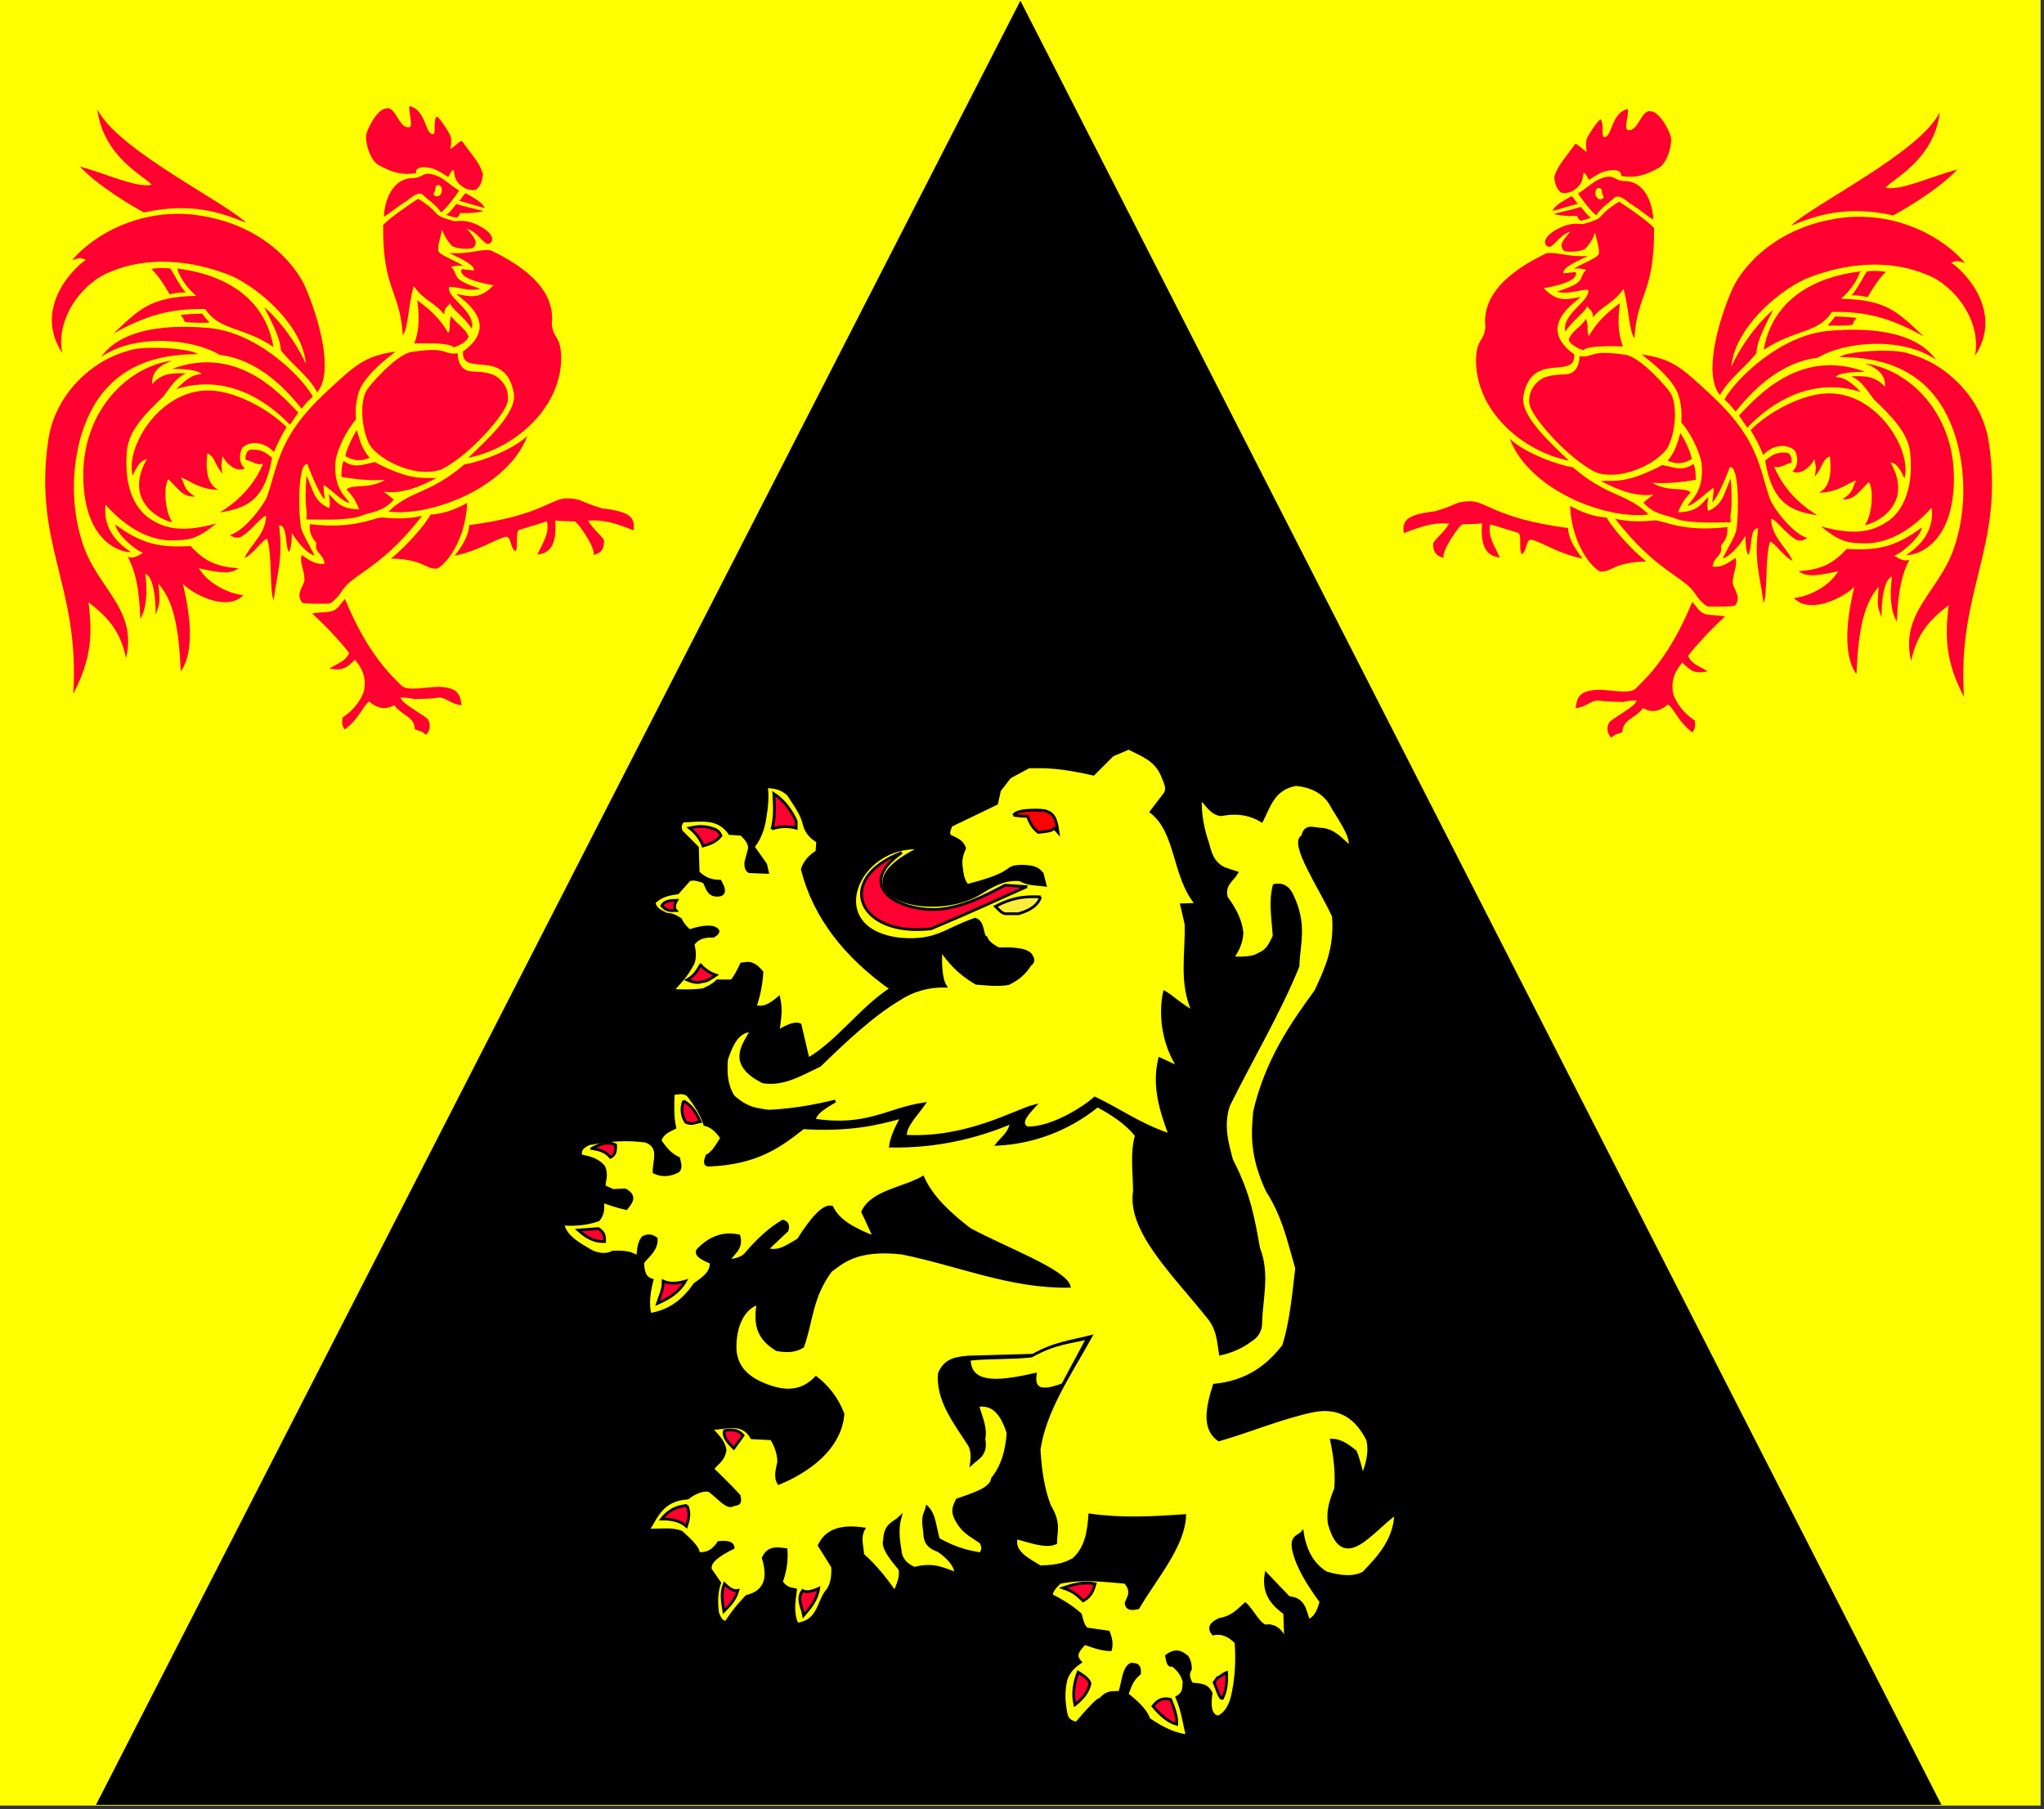 <svg width="601" height="532" version="1.1" xmlns="http://www.w3.org/2000/svg" xmlns:xlink="http://www.w3.org/1999/xlink">
 <rect width="100%" height="100%" fill="#333333" stroke="none"/>
 <g transform="translate(.5 .202)">
  <g transform="matrix(1 0 0 1 -.502 -.502)">
   <rect x=".002" y=".299" width="600" height="531" fill="#ff0"/>
   <path d="m300 1.5h0.1zm0.03 0.094-271 529h541z" stroke="#000"/>
   <g id="c" transform="matrix(-.428 0 0 .428 187 30.9)" fill="#ff0030">
    <path d="m115 243c-31.6-6.33-64.4-34.3-63.6-70.1 0.723-14.7 5.24-10.7 6.44-21.8-3.06-26.7 25.8-42.7 41.9-50.6 9.02-0.945 13.7 2.78 28.7 1.86-10.2 4.62-17.5 8.33-17.2 12l8.49-0.92s5.05 6.44-21.9 11.1c8.46 8.37 13.4 8.33 23 6.48 12.4-3.7-34 16.2-1.95 39 0.98 18.2-29-3.01-34.9 28.3-2.72 13.4 18 32 31.1 44.6z"/>
    <path d="m88.1 204c0.985 8.69 26.8 38 45.9 47.2 20.1 6.48 45.9-9.26 49.7-18.5 5.18-11.2 6.02-29.3 0.96-36.6-1.68-2.83-20-24.2-30.6-25.8-25.8-3.94-21 2.31-31.6 0.93 0 5.55-1.92 9.72-5.75 11.6-3.82 1.85-8.6 0-17.7 2.78-2.87 0.92-12.3 6.64-11 18.5z"/>
    <path d="m74.6 228c13.2 35 65.5 55.8 95.4 52-15.6-15.1-27.7-11.5-52.1-32.4-9.47-1.31-32.8-9.56-43.3-19.6z"/>
    <path d="m100 95.5c-3.38-3.27 0.67-8.51 8.79-12.4 8.12-3.93 12.9-2.62 16.2-2.62 17.6-4.91 7.1-4.58 24.7-15.4 3.72 2.4 18.6 12.3 24 18 0.45 45-11.7 45-13.5 75.9-3.83-5.67-3.6-19.8-7.44-34-7.66 10.7-14 10.9-21 19.6 0-5.24-2.7-5.24-4.06-7.86-0.9 4.15-9.92 9.61-14.9 17.7-2.93-12.3 17.8-21.4 15.6-28.8-6.09-0.22-13.5 3.5-21.6 1.31 21.6-6.76 14.2-8.95 20.3-15.1-3.38-0.65-4.06-1.15-8.6-0.65 8.8-5.24 17.6-7.66 17.4-11.1 0-4.67-1.8-9.17-2.7-13.8-1.36 4.15-3.57 7.58-6.22 10.6-2.28 2.9-13.7 3.09-15.2 1.85-3.62-3.55-0.92-6.98 4.49-13.1-8.79 2.62-12.2 13.1-16.2 9.82z"/>
    <path d="m115 160c1.35 3.27 6.09 5.89 10.2 7.2 2.7-3.93 27.7-2.62 27.1-2.62-2.71-7.53-4.06-15.7-2.03-29.8-4.06 3.28-13.9 9.5-21.3 22.6-2.03-3.93 0-6.55-2.03-11.8-2.82 5.02-11 9.38-11.8 14.4z"/>
    <path d="m116 274c1.35 30.3 18.9 46.3 21.6 45.2 6.88 0.32 9.02-6.55 30.8-6.88-9.92-7.64-24.6-24.4-27.1-30.1-5.07-0.76-12.2-0.87-25.4-8.18z"/>
    <path d="m1.79 293c-1.48-9.01 2.32-13 21.6-15.2 16.3-4.9 12.9-6.32 23-6.86 12-0.68 17.1 11.6 68.2 18.4 0.24 5.71 3.05 12.2 10 21-17-3.53-25.7-10.4-35-13-4.4-0.32-2.59 7.66-6.98 9.96-2.03-4.37 0.678-14-2.7-14.8l-18.8-5.76c-1.59 8.53 2.38 13.6 6.64 22.8-10.4-0.96-13.3-9.64-12.2-23.4-9.02 0.83-14.4 0.19-14.1 1.12-2.82 1.85-14.3 18.9-12.2 22.6-5.3-1.35-7.11-3.88-7.33-9.23-0.451-2.29 6.1-6.74 11.1-14.3-10.9-1.19-20.6 2.34-31.2 6.55z"/>
    <path d="m147 283c28.2 36.3 46.8 39.3 54.7 51.1 2.97 4.73 6.76 8.38 8.91 9.11 6.22 0.31 14.8 0.15 18.6-0.46 4.79-6.18-0.48-10.5-1.43-15.3-0.16-7.72 3.51-11.3 1.91-17.6-4.46 2.93-8.93 6.79-15.8 6.01 0.95-7.4 7.17-6.94 5.74-14.4 5.58-6.48 4.18-9.99 4.5-12.8-32.4 3.84-44.5-5.21-50.5-4.55-4.5 0.45-15.6 1.56-26.7-1.2z"/>
    <path d="m200 340c-15.5 37.3-30.5 51.3-39 59.7-4.23 4.12-19 0.37-26.6 0.8-14.1 0.69-13.5 7.45-14.6 12.6 8-0.93 10.2-5.4 15.6-5.24 7.5 1.03 11.3 0.67 17 1 4.17-1.18 6.21-0.76 9.31-1.15-0.24 3.79-12.3 9.79-18.5 14.7-3.21 5.03-0.56 9.42 1.02 10.9 3.4-2.68 4.01-2.44 7.71-3.68 0.15-8.77 8.38-9.04 14.2-16.6 7.18 4.19 12.9 1.03 17.2-2.47 3.61 1.94 7.11 12.3 16.8 19.2 2.62-4.18 1.51-5.56 1.53-8.21-5.65-3.6-11.5-9.55-14.6-17.5-2.75-11.8 2.99-18.3 5.99-22.3 5.86 5.73 8.47 7.93 17.6 5.98-7.67-4.09-11.8-5.87-13.6-10.6 3.37-4.39 12.4-15.1 25.4-27.1-6.22-1.03-12.1-0.62-14.9-2.14-2.98-1.24-5.13-5.17-7.46-7.72z"/>
    <path d="m104 71.4c1.1-3.41 6.6-6.5 13.1-10.2 2.26 2.2 2.48 3.74 4.39 5.28-6.06 1.54-11.4 3.41-17.5 4.96z"/>
    <path d="m105 73.5c6.32-1.75 12.6-2.84 18.3-4.91 2.48 2.62 3.94 5.56 7.1 7.53-2.25 0.654-3.83 1.31-6.43 1.96-0.67 0-2.7-0.653-3.04-3.27-6.93 0.492-15.2-0.654-15.9-1.31z"/>
    <path d="m134 74.5c-3.27-2.4-9.92-10.9-12.5-15.1 3.61-1.96 9.24-6.88 13.2-9.17 12.2-5.68 10.8 0.765 18.9 0.655 12.7 0.109 19 13.6 19.6 26.5-4.29-2.4-7.22-5.46-15.6-10.8-3.04-1.96-7.44-6.88-11.2-4.26-2.82 3.06-8.68 6.44-12.5 12.1z"/>
    <path d="m118 57.7c-4.06 1.64-7.11 1.96-8.8 0.654-2.03-2.29-3.38-3.93-4.06-10.1 2.14-7.97 7.67-13.3 14.2-22.6 1.35-1.09 4.4 3.06 8.12 5.24-1.02-6.93-0.34-8.95 1.35-11.6 2.37-4.04 7.44-11.7 8.45-10.5 2.26 3.87-0.22 12.3 2.37 11.9 5.13 0.164 4.51-16 15.4-19.2 2.6-0.764-2.59 14.2 0.68 14.4 7.44 1.31 9.13-15.1 16.2-12.8 5.87 0.382 13.4 14.8 13.5 18.8 0.12 9.28-4.84 18.6-9.13 20.3-7.72 4.15-14.4 6.98-25.2 5.24 0.9-6.55-12.1-3.49-14.2-1.96-3.5 1.64-4.63 2.62-7.78 4.58-1.36-1.42-2.71-6.11-4.06-4.26-0.34 5.89-2.37 8.84-7.1 11.8z"/>
    <path d="m137 257c6.06 2.78 21 11.6 36.3 9.32-2.55 2.16-4.43 3.34-6.98 5.5 7.94 8.7 14.6 7.92 24.5 11.8 12.4 3.1 32.4 1.49 35.6 1.85-1.02-8.51 1.74-6.16-0.06-30.2-4.34 8.84-4.66 17.8-15.5 22.3-0.95-2.47-0.56-4.61 0.18-9.37-4.15 2.78-5.93 10.1-20.9 10.3 2.04-4.98 4.06-8.97 8.8-13.6-4.33-4.18-15.1 0.15-26.5-6.65 12.7 0.73 22-0.83 30-2.07-0.32-4.32 0.04-7-1.63-11-6.83 5.18-12.6 2.84-21.3 0.82-24.9 13-32.6 10.6-42.5 11z"/>
    <path d="m183 243c5.41-6.11 6.76-12.2 8.79-19 3.05 4.7 7.44 14 7.78 18-3.04 1.42-8.12 4.8-16.6 0.98z"/>
    <path d="m165 170c19.1 14.3 23.9 23.4 25.4 27.8 2.48 7.64 2.26 14 2.03 19 6.2 6.87 12.4 19.6 13.9 27.8 2.25 20.3-8.35 26.2-9.47 29.5 4.73-0.88 11.5-8.3 17.6-12.4 0.45 3.27-0.46 6.54-0.68 9.82 3.27-2.08 10.6-19.9 11.8-23.9 6.54-2.51 6.54 30.7 4.73 42.2 0.45 2.62-6.54 14.4-9.47 20.3 3.83-0.55 10.4-6.99 15.6-15.4 0 5.68 0.68 11.4 2.03 13.1 2.71-4.37 0.87-19 6.76-18.3-2.8 22.5 0.91 30.6 3.72 51.4 2.82-6.22 0.91-31.4 4.4-42.2 2.48-0.22 10.4 11.4 15.6 13.1-4.96-10.2-14-15.7-14.9-28.5 1.35-2.07 10.1 9.6 16.2 13.4 3.61 2.41 6.54 0.88 8.8-0.65-9.36-1.96-24.1-21-26-27.5-7.21-21.2-7.74-40.6-40.1-70.6-20-18.5-26.1-24.8-47.8-27.9z"/>
    <path d="m219 198c-11.4-13.3-1.84-49.5 8.61-73.2 7.03-15.3 31.2-44.6 79.4-49.1 34.5-2.52 64.2 12.9 80.4 31.5-3.25-0.93-6.32-2.28-9.56 0 3.17 0.96 38.2 30.4 16.3 63.9 4.67-23.3-13.2-47.9-32.5-55.6-25.6-11.1-56.4-8.68-84.2 2.78-19.6 9.11-48.3 34.1-50.7 60.2 9.08-19.6 23-34.6 28.7-38.9-12 22.6-10.9 26.1-11.5 29.6-7.43 9.71-18.4 17-24.9 28.7z"/>
    <path d="m268 81.4c15.1-14.5 88.6-50.3 102-77.8-3.82 33-33.5 46.6-37.3 51.9 10.7 2.32 32.8-8.33 49.3-12.5-12.4 13.3-36.4 27.5-44 31.5-32.5-7.25-53.6 0.308-69.8 6.94z"/>
    <path d="m249 167c8.33-48 58.5-52.8 66.2-54-2.23 7.86-8.88 15.2-13.1 18.8 31.9 0.58 39.4 9.61 56.9 25.9-28.2-16-45.9-16.9-63.1-16.9-9.56 15-25.4 11.7-47 26.2z"/>
    <path d="m320 113c-1.35 1.31-7.44 13.8-10.8 16.4 5.41 0 8.45 0.66 11.2 1.31 3.49-6 6.99-12 12.5-17.4-3.61-0.76-8.57-0.87-12.8-0.33z"/>
    <path d="m298 144c-1.69 2.62-3.39 4.25-5.08 6.22 4.4 0 13.2 0.29 17.2-0.66 0.95-3.12 1.58-2.94 2.71-4.58-2.93-0.44-8.23-0.87-14.9-0.98z"/>
    <path d="m222 201c8.13-14.5 38.9-44.6 72.2-47.2 13.7-1.03 56-4.17 73.2 19.9-23.4-16.2-63.1-12.5-81.3-1.39-27.8 3.4-46.9 25.3-56.4 37-2.55-3.09-3.19-4.32-7.65-8.33z"/>
    <path d="m232 212c1.91 2.78 3.82 5.56 5.73 8.34 2.56-2.17 33.8-38.6 78-24.5-7.33-7.41-11.8-10.2-17.2-10.2 0.64-1.85 7.02-3.7 20.1-3.7-43.2-15.9-72.1 14.5-86.6 30.1z"/>
    <path d="m301 172c3.99-4.17 38.6-6.48 48.3-2.32 24.6 6.64 50.1 29.9 54.5 61.6 10.4 71.6-22 100-17.2 174-12.8-24.4-13.1-41.4-10.5-63-12.8 10-21.7 19.1-25.8 38.4-7.81-33.2 18.9-47.5 29.2-76.9 11.1-31.8 6.15-62.2 0.96-78.2-9.8-30.4-31.9-54-79.4-53.7z"/>
    <path d="m309 185c6.61 2.78 10 8.15 15.6 15.8 11.2 10.9 23.6 22.5 25.1 37 2.16 22.8-4.01 37.9-13.9 45.8-10.7 7.86-23 11.4-47.4 4.63 13.7 11.3 19.2 11.3 29.6 11.6 10.5 0.31 27.8-3.7 46.4-24.5 2.87 22.2-18.2 32.4-17.2 32.4 0.96 0.93 32.5-1.85 32.5-52.8 0-44.8-30.9-74.7-61.2-78.7 13.2 4.78 14 11.4 13.9 16.2-7.18-8.33-15.3-7.41-23.4-7.41z"/>
    <path d="m240 222c12.8-12.6 33.3-23.4 49.7-25 36.1-3.54 61.6 38.6 56 58.3-2.87-6.79-5.74-10.8-9.57-11.1 16.4 28.9-10 42.1-17.7 43.1 5.11-6.48 6.38-24.1 2.87-29.6-6.69 6.17-9.56 12.4-18.2 12 8.93-6.18 6.37-8.64 9.56-13-4.78 0.93-12.4 8.34-25.8 8.34 10.2-4.63 7.98-20.4 7.66-25-5.42 1.85-5.1 8.33-10.5 13.9 1.6-6.79 0.32-8.03 0-12-5.1 8.95-12.1 10.5-15.3 8.33 5.1-3.7 3.43-12.9 0.95-14.8-5.81-4.55-15.3-2.78-21 3.7-1.92-5.4-5.74-12.6-8.61-17.1z"/>
    <path d="m273 319c14.2-1.09 22.6-4.02 33-15.3 21 1.23 33.5-1.24 51.7-14.8-0.64 6.17-13.7 17.9-19.1 19.4 3.51 2.16 7.02 4.32 10.5 2.77-4.79 9.57-7.66 19.1-8.61 42.6-3.83-6.48-5.27-17.1-3.35-31-7.66 2.78-7.18 28.2-7.18 28.2-2.55-8.02-3.19-5.86-1.91-21.3-9.88 11.4-14 28.4-15.3 60.2-11.6-16-4.14-48.8-1.43-60.2-5.74 6.49-30.1 19.9-41.6 7.87 9.57-0.92 23.9-7.4 30.6-18.5-12.6 2.78-21.4 4.64-27.3 0.01z"/>
    <path d="m250 243c5.11 30.2 18.3 34.7 35.9 37.6-17.6-10.7-25.9-24.2-29.7-33.4 5.1 1.08 6.38-1.54 12-2.78 0.32-3.39-0.8-6.79-3.83-6.94-7.65-0.31-10 2.16-14.4 5.56z"/>
    <path d="m135 55.7c-2.14 1.36-2.14 5.23-0.34 6.88 2.15 1.96 5.41 0.219 4.06-1.64-1.58-2.29 0.22-5.56-3.72-5.24z" fill="#ff0"/>
   </g>
   <use transform="matrix(-1 0 0 1 599 .855)" width="100%" height="100%" xlink:href="#c"/>
   <g transform="translate(0 -9.94)" stroke="#000" stroke-width=".81">
    <g fill="#ff0">
     <path d="m344 344c-2.6-7.04-4.98-14.2-3.04-22.4l5.6 2.59c-4.2-6.32-5.73-14.8-4.18-22.2 1.72 0.93 5.17 4.1 8.49 5.84-3.94-8.63-1.86-17.2-2.15-25.9l-1.3-5.6 4.44-0.13c-6.98-8.21-5.56-21.2-13.4-27.2l4.18-5.48c0.91-1.73-0.26-3.45-0.86-5.18-2.11-4.97-6.29-6.12-9.91-8.06l-4.75 2.03-5.6 5.6c-10.1-2.34-14.4-2.17-19-2.15l-5.6 3.02-3.02 3.88-0.86 3.88-13.4 6.46c-0.5 1.37-1.4 2.87 0.43 3.45 1.49 0.68 2.93 1.42 3.57 3.22-0.82 1.8-1.31 3.61-0.98 5.41 0.21 1.94 0.4 3.89 1.74 5.55 15.3-3.85 10.2-5.47 16-5.66 3.33 0.14 4.54 0.42 6.03 2.16l0.88 3.43c-2.48-0.38-4.97-0.12-7.45-1.6-4.62-0.4-8.15 1.75-11.6 3.88-14.6 9.14-44.3-0.21-17.7-13.2-18.8-1.27-29.2 24.3-5.67 26.8 10.6 0.79 12.7-2.68 21.8-5.87 2.68 0.68 1.98 5.19 3.22 5.37 0.65 1.67 2.25 2.49 3.7 3.35 4.9-0.19 8.8 0.26 9.67 2.08 0.84 1.35 0.33 2.04-0.43 2.59-1.51 2.47-3.65 4.3-6.37 5.55-3.14 0.55-6.29 0.12-9.43-0.1-5.57-3.25-8.01-6.51-10.4-9.76-0.15 3.77-0.1 8.4 1.32 10.6-4.96-0.09-9.54 1.15-13.7 3.9-8.14 4.91-16.2 12.6-23.2 19.4-5.38 2.54-10.6 5.82-16.7 4.87-11-5.5-5.21-11.4-3.44-15.1-4.04 0.22-5.69 3.82-7.31 8.47-0.26 3.94-0.18 7.34 1.98 10.9 4.49 4.02 7.46 3.8 10.4 4.34 6.97-0.32 13.4-1.46 19.6-2.99-4.4 2.52-5.83 3.86-6.22 5.58 15.5 2.4 21.6-3.15 32.3-4.75-2.24 3.24-5.78 6.66-5.42 9.52 18.1 0.98 32.1-7.44 37.9-8.91-2.37 2.57-4.56 5.1-2.15 6.47 7.85 0.17 17.8-6.78 19.9-8.77 6.56 3.05 13.4 7.98 22 10.8z"/>
     <path d="m262 301c-13.4-9.52-22.5-21-26.1-35.1 0.72-2.16 2.15-3.88 4.31-5.18l0.21-3.01c-1.76-1.11-3.25-2.5-3.88-4.75-0.73-3.44-2.93-6.15-4.74-9.05-2.38-2.22-4.65-2.13-6.46-2.37 0.52 3.52-0.04 7.04-0.65 10.6-0.65 2.94-1.72 5.32-3.23 7.11l3.66 5.18 0.54 2.37-5.39-0.22c-1.13-0.73-0.94-1.79-0.97-2.8l1.08-4.09c-0.01-1.76-1.25-2.9-2.37-4.1l-3.45-0.22c-3.39-5.04-8.76-3.83-13.8-3.66-0.4 0.75-1.12 1.18-0.43 3.02l4.74 4.74 0.21 7.33c1.49 1.42 3.28 2.59 6.47 2.59 1.96 3.5 0.82 4.31-1.51 4.09-2.2-0.4-2.34-2.44-3.23-3.88-2.31-0.91-3.43-0.87-4.31-0.64l-3.45 3.88c-3.01 0.36-5.04 1-6.9 2.8 0.34 2.21 2.15 2.57 3.56 3.45 1.58-0.03 2.9 0.69 4.2 1.51 0.53 1.24 1.49 2.38 2.59 3.34 2.53-0.8 4.93-1.32 6.89-0.97 1.85 0.59 2.1 1.42 0.22 2.59-3.87-0.14-4.97 1.1-6.04 2.37 0.58 2.3 0.58 4.17 0 5.6-2.01 3.92-4.02 5.69-6.03 7.98 3.14 0.17 6.2 0.19 9.05-0.21 1.45-0.71 2.93-1.34 4.1-2.59h4.31c0.93-1.28 1.87-2.83 2.8-4.96 1.7-0.21 3.23-1 6.03 2.37-0.17 3.54-0.9 6.89-1.94 10.1 2.67 0.79 4.8-0.83 6.9-2.58 0.86 3.93 0.21 6.49-0.21 9.91 3.16-1.94 5.31-2.58 6.46-1.94l2.37 10.1c8.54-4.9 15.8-15.2 24.4-20.7z"/>
     <path d="m334 344c-3.07-3.72-7.08-6.25-11.3-8.54-8.71 7.06-19.1 10.8-29.5 11.3 1.43-1.83 3.82-3.44 4.13-6.38-10.4 4.36-22.2 7.16-35.5 6.92 0.38-2.84 1.85-5.69 3.35-8.53-7.44 2.01-15.1 3.93-29 3.13-6.72 5.26-13.5 10.5-28 11-1.29-0.32-0.67-1.6-0.31-2.74 1.84-0.97 3.05-3.2 4.34-5.28-1.26-1.71-2.58-3.36-4.97-3.94-0.9-2.91-2.72-5.83-5.05-8.74-1.56-0.96-2.69-0.47-4.25-0.32-0.09 3.35-0.26 6.7 0.48 10-2.04 1.01-3.72 1.7-4.35 3.84 1.43 2.02 2.92 4.01 5.48 5.18 0.3 1.41 0.86 2.93-0.21 3.79-2.34 1.21-4.68 1.4-7.01 0.3-0.16-3.28 2.15-7.43-2.44-9.14-5.61-0.78-10.8-0.33-15.8 0.61-1.11 0.02-1.89 0.69-2.72 1.26-0.7 0.8-0.8 1.6-0.63 2.4 2.56 0.53 5.11 1.09 6.83 3.31 0.93 2.38 0.22 3.61 0.03 5.71l2.63 1.19 3.61-0.15c3.31 1.83 1.75 3.66 0.31 5.49-3.05-0.72-5.1-1.43-7.01-2.14 0.42 2.83-0.22 4.38-1.22 5.49-3.46 1.21-6.91 1.44-10.4 1.22 0.7 3.68 4.78 5.95 8.84 8.23 2.57 0.96 4.37 0.76 5.79 0 3.39-0.17 5.95 0.26 7.32 1.53 0.28-1.94 0.17-3.87 1.52-5.8 1.66-0.92 2.88-0.49 3.97 0.31 0.17 3.19-2.27 4.89-3.97 7.01 0.09 2.35 0.39 4.53 2.75 5.18-0.96 3.61-1.37 7.03-0.61 10.1 5.75-0.95 9.94-4.15 13.1-8.84 2.36-1.72 5.01-3.29 4.88-6.4-2.28-1.04-4.75-2.06-3.96-3.66 3.74-3.92 7.76-5.15 12.1-4.2 1.06 3.83-1.8 5.03-3.05 7.32 2.16-0.27 3.98-0.77 4.99-1.9 3.3-3.85 6.82-7.33 11-9.76 1.23 0.37 1.72 1.23 1.22 2.75l-5.88 5.54c3.56 1.09 6.21-1.12 9.21-2.82 4.07-6.45 7.54-10.3 9.88-9.56 1.92 4.16 6.88 6.68 12.5 8.85l-3.46-7.5c2.75-5.97 11.8-6.74 17.7-10.1 2.66 5.95 7.92 10.7 13.7 15.2 10.4 5.66 28 12.1 29.3 16.8-17.1 0.35-32.7-6.44-49.1-9.75-13.3-1.55-17.7 2.77-21 5.18-5.86 7.94-5.53 14.8-8.23 22.3-2.54 1.54-5.08 1.35-7.62 0.91-6.45-3.86-6.19-8.61-5.56-13.6-4.24 1.36-6.94 6.57-6.7 13.7 0.38 4.81 3.28 7.7 7.39 9.65 5.96 2.7 11.6 3.49 16.4-1.53 3.65 2.85 6.3 6.4 7.93 10.7-1 12.6-15.2 18.9-18.9 20.4-1.27-2.13-0.34-4.27 0-6.4-0.08-2.55-0.91-4.73-2.13-6.71l-5.79-0.3c-2.87-5.08-7.71-2.67-11.9-2.75 1.46 2 3.62 3.4 4.05 6.42-0.52 3-2.37 3.77-3.66 5.49 4.23 4.1 6.4 6.35 7.77 7.87 0.72 2.74-0.74 2.42-1.67 2.68-1.87 1.4-4.88-2.84-7.32-4.27-2.04-0.16-4.08 0.73-6.13 2.29-7.53 0.5-9.01 5.36-11.6 9.4 3.54 0.11 7.11-0.53 9.84 0.67 2.59 2.36 5.1 4.7 4.88 6.22 2.6 0.27 4.55-0.91 6-3.23 3.26-0.32 4.16 0.42 4.27 1.53-4.07 2.02-7.2 4.09-6.7 6.4l2.74 3.96c-1.06 2.95-0.98 5.9-0.61 8.84 1.01 2.72 1.7 2.51 2.44 2.75 3.3-4.87 4.4-5.71 6.09-7.62 5.71-1.41 6.63-5.58 4.88-11.3 1.48-3.28 4.11-2.81 6.71-2.44 0.24 3.15-0.2 6.31-1.38 9.47 1.42 1.85 2.17 1.93 4.17 2.34-0.5 3.58-1.02 6.82 0.45 10.1 6.29-0.85 6.09-6.03 8.53-9.45 1.87-1.98 2.05-5.19 1.9-7.46l-3.92-6.24c2.27-4.86 7.11-5.76 13.1-4.88-1.45 2.54-0.42 5.08-0.31 7.62 3.3 2.9 6.44 6.64 9.45 11 0.7-2.1 1.88-3.82 1.52-6.71-2.7-3.24-5.25-6.43-4.57-8.54 0.21-4.87 2.79-4.98 4.57-6.71-0.87 3.15-0.55 6.31 0 9.46 0.14 2.54 1.55 4.38 4.27 5.48 5.69-1.52 8.69 0.32 12.2 1.53-0.29-2.56-2.3-4.73-5.18-6.71-4.83-1.7-3.71-4.51-4.27-7.01-0.38-3.54 0.53-4.06 0.92-5.79 2.27 2.22 2.35 6.2 3.35 9.45 5.85 3.2 8.83 3.54 12.2 4.27 1.01-0.82 1.03-1.97 0.31-3.36-2.32-1.71-4.91-2.76-6.71-5.79-2.26-3.42-1.08-4.95-0.3-6.71 4.87-1.72 10-3.18 10.4-6.29 3.06-3.77 4.2-8.45 4.57-13.4-1.66-5.19-4.12-8.84-8.93-8.03 0.92 3.25 2.51 6.5 1.83 9.75 0.85 4.72-1.8 5.58-3.66 7.32 0.26-1.94 0.28-3.83-0.61-5.49-4.32-6.7-9.47-13.2-8.83-21 1.71-4.27 5.14-4.52 8.53-4.87l19.2-0.54c6.02-3.55 11.3-4.07 16.8-5.49-6.03 10.9-13.5 21.7-15.2 33.2 0.33 6.3 1.27 11.9 3.04 16.5 3.22 5.39 1.79 7.69 1.83 11-2.83 1.34-7.39-0.42-11.6-1.52-0.98 4.21 3.29 6.26 7.01 8.53 6.18-0.12 7.73-1.17 9.75-2.13 3.77-3.3 4.52-8.11 4.88-13.1 9.45 1.34 18.5 0.84 27.9 0.18-0.36 9.04-8.42 18.1-13.7 27.1-1.87 0.46-3.37 0.43-3.53-1.39l0.91-2.14c0.4-1.64-0.18-2.89-1.22-3.96-6.24-0.5-12.4-1.37-19.2 0.05-1.33 1.28-2.52 2.55-2.44 3.82 3.79 1.86 6.45 3.72 8.52 5.58 0.41 1.72 0.85 3.39 1.83 4.27l6.4 0.91c0.7 1.73 1.05 3.46 0.61 5.19-2.74-0.02-5.16-0.98-7.62-1.83-1.41 1.67-3.39 3.26-1.22 5.48-2.85 1.91-3.69 3.57-4.27 5.19-0.85 3.76-0.57 6.85 0 9.75 0.27 2.14 1.65 2.61 3.05 3.05 3.41-3.94 6.44-7.32 7.01-7.01 2.37-2.68 3.95-1.82 5.79-2.13 0.97-2.99 1.1-7.31 3.35-8.24 1.2 0.15 2.62-0.15 2.44 2.75-2.47 2.03-2.8 4.06-3.66 6.1 3.33 2.57 5.66 5.03 6.4 7.31 4.2 2.95 7.94 4.52 11.3 4.88-0.98-3.75-1.3-7.27-3.05-11.3 2.4-1.31 1.88-2.99 2.14-4.57-0.45-1.44-0.94-2.88-3.36-4.88-1.39 0.45-1.54-1.26-1.82-2.74 2.97-2.16 4.52-0.91 6.09 0.3 0.8 1.38 0.98 2.56 0.92 3.66-0.99 1.42-0.4 2.84 0.3 4.27 2.11 0.38 4.49-0.06 5.79 2.74-0.59 4.04-0.14 6.71 2.14 7.01 1.91-0.93 3.19-2.82 3.96-5.48 1.3-5.19 1.64-10.7 1.22-16.5-1.8-1.68-3.77-3.03-6.71-2.44-1.48-1.72-0.71-3.12 1.83-4.27 3.99-0.69 5.53-2.79 7.62-4.57 1.93 1.63 4.72 7.42 6.65 6.39 3.66 0.15 4.4 3.34 5.19 3.66l-0.26-7.31c-3.58-2.65-6.44-5.8-5.48-11.6l6.7 7.01c4.63 0.37 4.68 3.91 5.79 6.71 2.12-0.75 2.96-3.04 3.66-5.49-3.36-4.67-6.54-9.4-7.92-14.6-1.19-4.82 1.27-4.38 2.43-5.8 0.87 5.74 3.28 9.61 7.01 11.9 4.15 1.22 7.98 1.65 11 0 4.76-4.88 9.2-9.95 9.45-17.4-7.1 4.96-15.4 17.6-19.5 3.05-0.65-3.81 0.49-7.11 1.83-10.4 0.39-4.62-0.18-9.43-1.22-14.3 2.7 0.03 4.88 1.62 7.01 3.35 0.96 2.18 1.5 4.79 2.2 7.23 1.09-3.27 2.32-6.48 1.46-10.6-3.36-6.77-8.49-10.1-16.2-8.54-9.77 2.14-17.7 5.65-27.6 8.52-4.67-3.3-3.44-9.45-1.34-16.1 9.58-0.93 15.7-5.51 20.4-11.6 2.12-6.83 2.85-14.3 3.82-22.8-2.24-7.63-3.75-15.2-8.7-22.9-4.75-10.3-4.24-16.8-3.66-23.2 3.48-14.8 10.6-25.3 18-35.4 2.88-6.26 5.93-12.4 5.18-22-3.79-8.33-12.9-21.6-9.04-23.5 0.73-3.42 2.98-2.27 5.08-2.12 3.99 0.05 6.19 2.98 8.84 5.19 0.57-3.47-3.2-8.14-5.92-13-2.24-3.3-5.68-4.88-9.93-5.31-6.59 1.14-7.86 6.26-10.1 10.7-3.08-1.86-6.8-2.82-11.9-1.83-2.67-0.14-4.23-2.86-6.1-4.87-0.22 4.62 0.64 9.07 2.14 13.4 0.74 2.93 1.6 5.8 4.87 7.32l3.66 1.22c-1.31 2.24-4.06 3.52-3.05 7.32 2.37 3.21 4.21 6.58 4.58 10.4-0.19 3.17-1.44 5.28-2.75 7.32 3.05 0.1 6.01 0.1 7.93-1.22 2.39-0.95 3.25-3.13 4.26-5.18-0.3-4.98-1.29-9.96 0-14.9 2.7-0.54 4.21 0.7 5.19 2.74 4.3 8.75 2 14.4 1.83 21-5.5 13.6-13.6 27.2-20.4 40.9-1.93 5.76-0.52 11 0.92 16.2 5.35 10.2 6.46 18 7.92 25.9 2.9 7.44 0.83 14.5 0.61 21.6 0.04 2.58-1.08 4.34-3.05 5.49-2.5 1.91-5.47 3.2-8.83 3.96-0.61-3.76-0.62-7.52-3.97-11.3-9.92-12.4-23.1-25-21.3-36.6-0.02-5.56-0.93-11.4 0.61-16.5z"/>
     <path d="m285 410c0.1 8.5 10.9 6.27 19.4 4.42-0.63 4.36 1.6 5.49 8.08 3.02l7.33-13.7c-4.93 1.31-9.42 1.31-16.5 5.28-6.1 0.7-11.9 0.3-18.3 0.97z"/>
    </g>
    <g fill="#ff0030">
     <path d="m302 271-6.47-0.43c-6.32 3.29-12.4 6.53-19.8 7.11-11.8 0.52-24.6-6.84-10.6-16.7-20.2 7.85-12.7 24.9 8.62 22.4 13.8-5.79 18.8-8.27 28.2-12.4z"/>
     <path d="m227 254c2.37-0.8 4.74-0.86 7.11-0.22v-2.04c-1.62-3.56-3.81-6.26-6.58-8.09 0.22 3.55 0.38 7.08-0.53 10.4z"/>
     <path d="m212 256c-1.57 1.96-3.43 2.46-5.28 3.02-0.75-2.05-2.09-3.81-3.99-5.28 1.64-0.37 3.3-0.69 5.5-0.22 1.38 0.45 2.93 0.41 3.77 2.48z"/>
     <path d="m199 275c-0.67 1.13-0.97 2.18-0.21 3.02-1.41 0.04-2.81 0.23-4.21-1.4 0.76-1.43 2.53-1.61 4.42-1.62z"/>
     <path d="m206 294c1.13 1.26 2.54 2.33 4.53 3.01-1.32 0.9-2.61 1.88-4.2 1.94-1.27 0.5-2.76 0.11-4.31-0.53 2.06-1.11 3.04-2.76 3.98-4.42z"/>
     <path d="m201 334c-0.74 2.08-0.67 4.16 0.61 6.25 1.74 0.88 2.9 0.06 4.27-0.16-1.02-2.33-2.25-4.56-4.88-6.09z"/>
     <path d="m174 348c2.34-1.26 4.67-2.22 7.01-1.07 0.05 1.5 0.02 2.96-1.52 3.66-1.57-1.9-3.52-2.29-5.49-2.59z"/>
     <path d="m170 372c2.14 1.87 4.43 3.49 7.77 3.36 0.01-1.27 0.13-2.54-1.83-3.81z"/>
     <path d="m195 387c0.06 2.5-1 4.43-1.68 6.56 3.21-1.41 6.23-3.14 8.23-6.56-2.18 0.63-4.37 0.98-6.55 0z"/>
     <path d="m213 431c-0.45 2 1.24 3.57 2.75 5.18l2.74-3.81c-1.23-1.45-3.03-1.96-5.49-1.37z"/>
     <path d="m202 453c-2.87 0.18-5.41 1.35-7.47 3.96 3-0.04 5.53 0.55 7.31 2.14 0.62-1.89 1.14-3.81 0.16-6.1z"/>
     <path d="m213 476c-1.13 2.7-0.59 5.39-0.15 8.08 1.61-1.67 3.29-3.24 4.11-6.1-1.32 0.27-2.64-0.63-3.96-1.98z"/>
     <path d="m236 478c0.82 0.54 2.27 0.47 4.72-0.61-0.43 3.16-2.39 5.56-4.42 7.93-0.44-2.44-2.08-4.88-0.3-7.32z"/>
     <path d="m322 476c-3.67-0.63-6.58 0.25-9.45 1.22 3.73 1.27 4.51 2.54 5.94 3.81 2.51-1.41 2.99-3.22 3.51-5.03z"/>
     <path d="m317 502c-1.27 3.39-1.68 6.61-0.92 9.6 2.15-1.74 3.89-3.7 4.42-6.25-0.2-1.12-1.69-2.24-3.5-3.35z"/>
     <path d="m339 512c1.34-1.84 3.04-2.58 5.19-1.98 1.06 2.59 1.96 5.12 1.82 7.31-2.84-0.76-4.97-2.96-7.01-5.33z"/>
     <path d="m357 505 0.96-1.36c0.54 0 1.71-1.24 2.7-1.54 0.16 2.92-0.16 5.51-1.22 7.62-0.81 0.29-1.62-2.79-2.44-4.72z"/>
    </g>
    <path d="m298 250c1.05-2.08 9.67-1.52 9.6-1.22 2.54 0.84 2.73 2.61 3.2 4.27l0.3 1.98-1.06-1.22c-0.92 0.87-2.17 0.89-3.36 1.07l-1.37 0.15c-1.68-1.22-2.51-2.93-3.2-4.72-1.8 0-2.84-0.18-4.11-0.31z" fill="#f00"/>
    <path d="m306 274c-3.79-0.13-7.79-0.15-13.3 2.81 0.97 0.89 2 2.3 3.23 2.15h3.56c4.03-1.18 5.88-2.91 6.47-4.96z" fill="#fcef3c"/>
   </g>
  </g>
 </g>
</svg>
